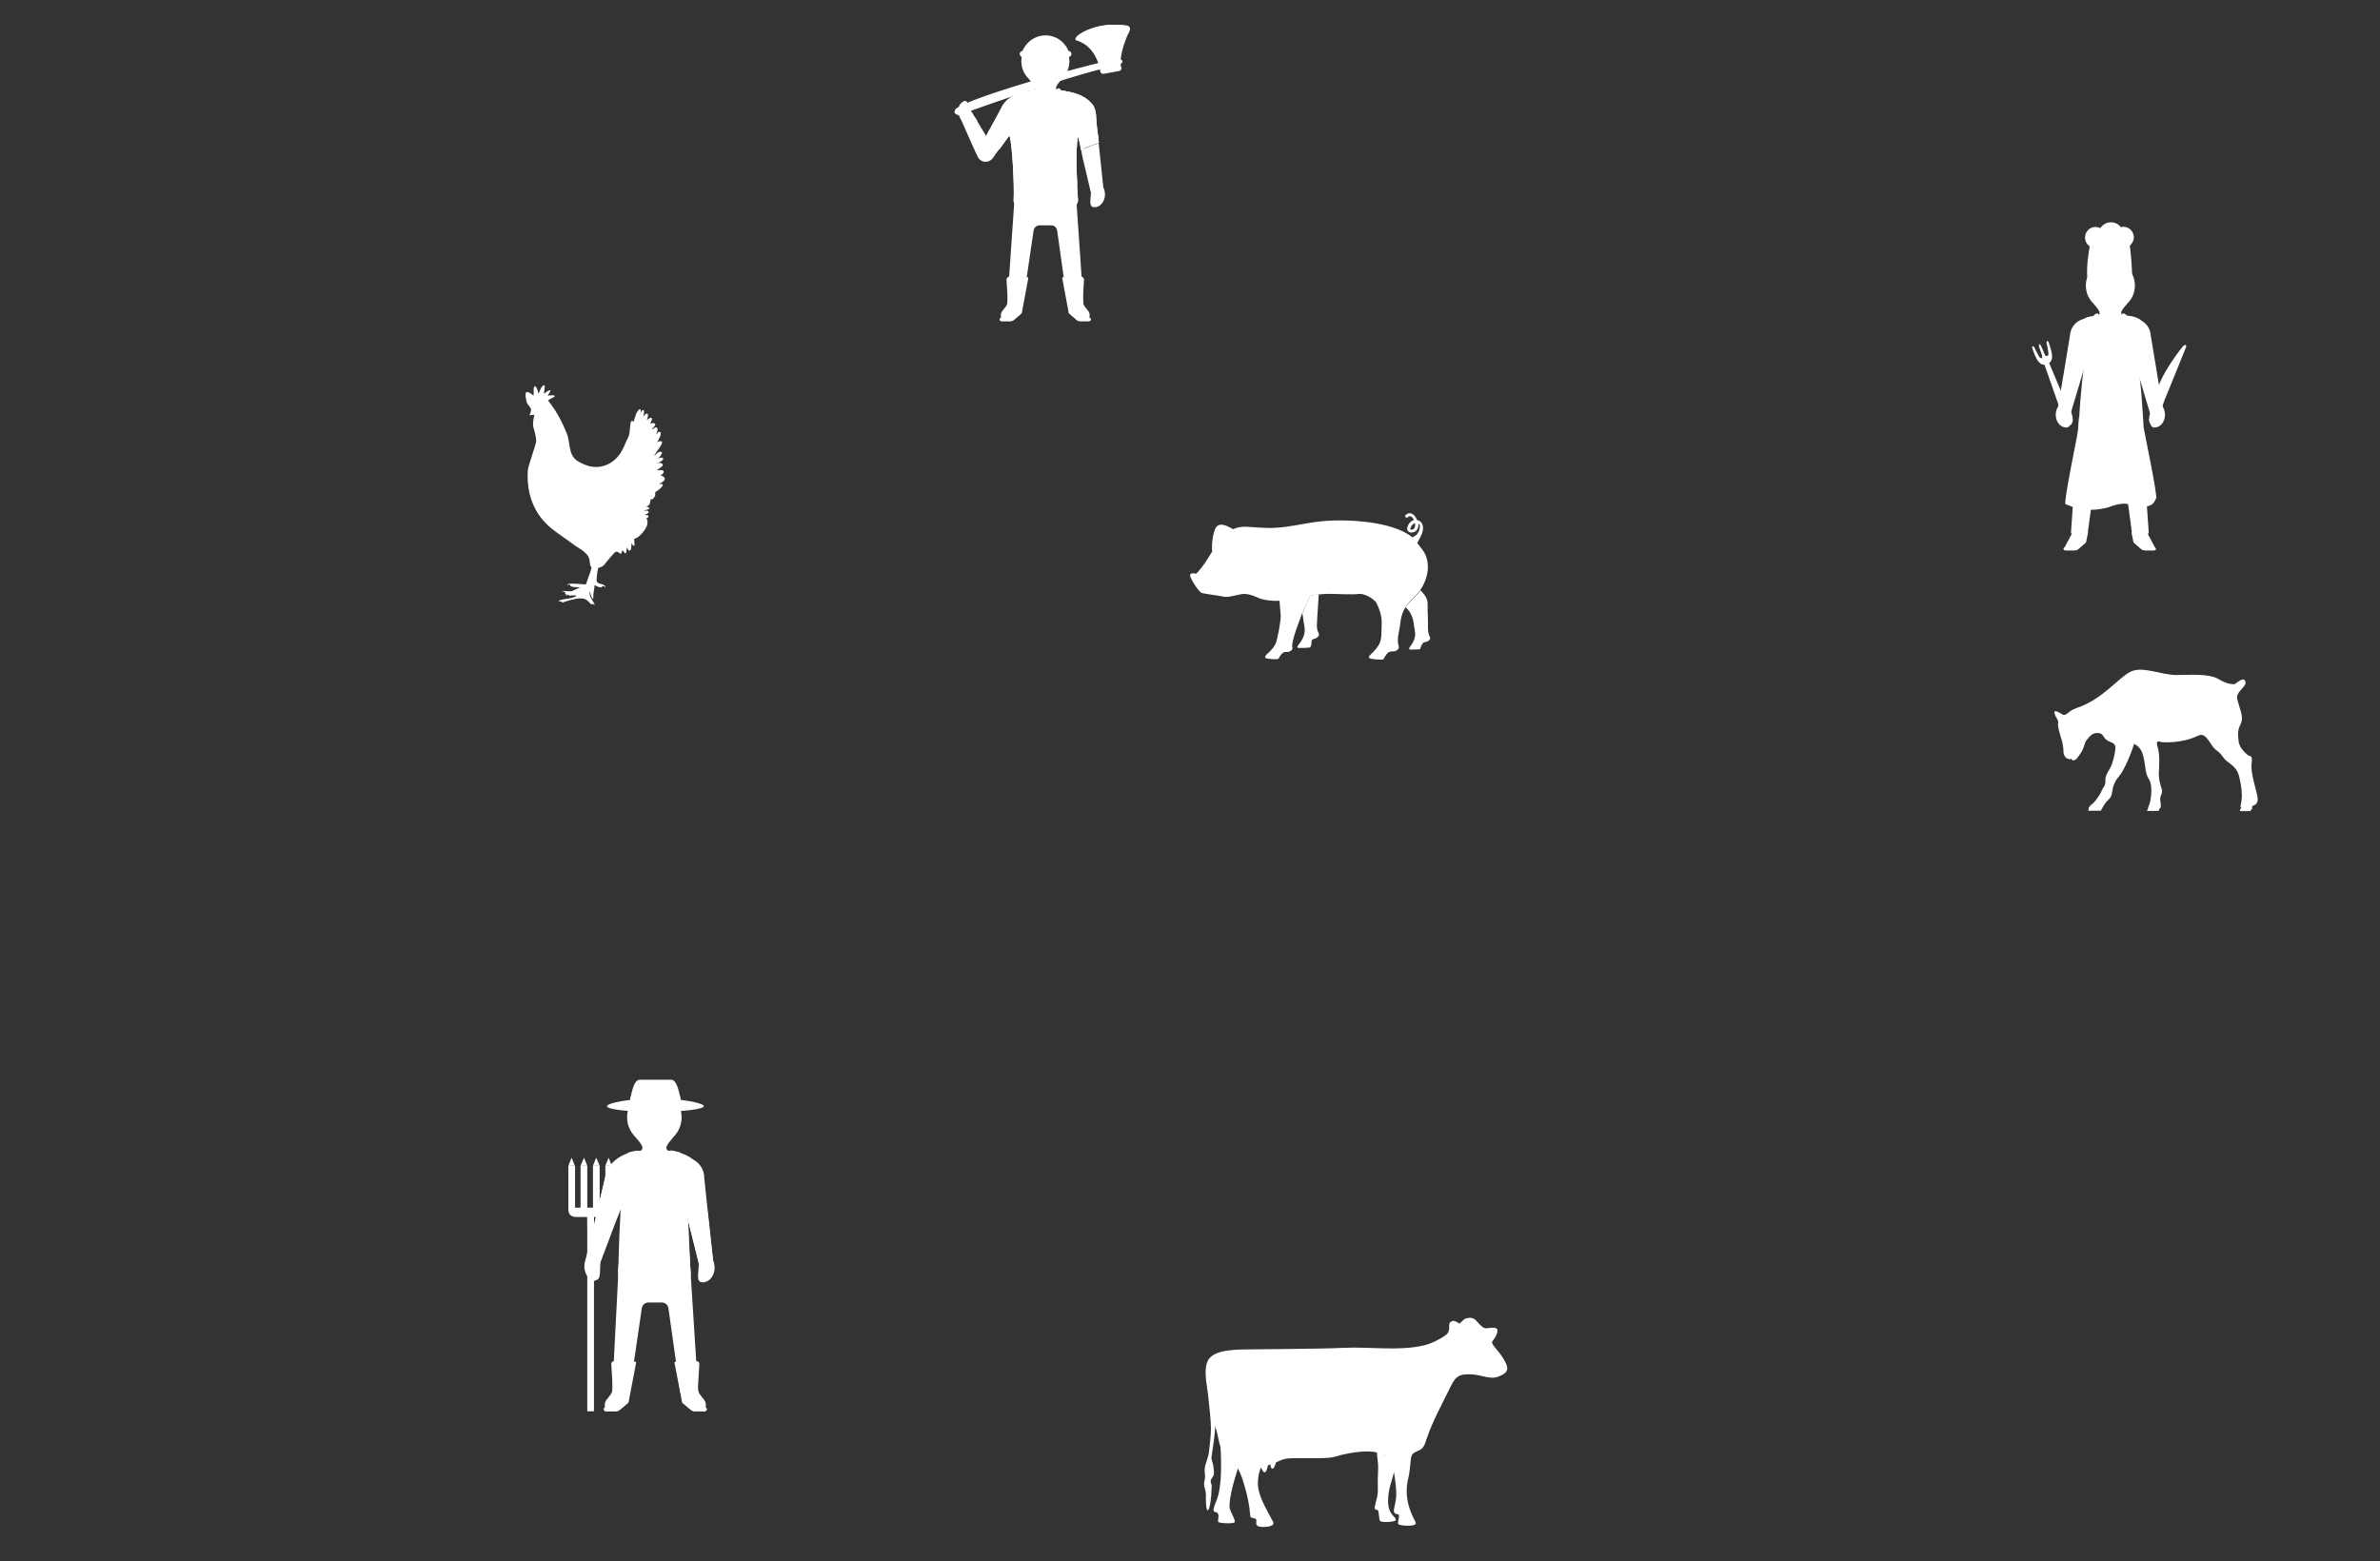 <?xml version="1.0" encoding="utf-8"?>
<!-- Generator: Adobe Illustrator 19.1.0, SVG Export Plug-In . SVG Version: 6.00 Build 0)  -->
<svg version="1.1" id="Layer_1" xmlns="http://www.w3.org/2000/svg" xmlns:xlink="http://www.w3.org/1999/xlink" x="0px" y="0px"
	 viewBox="279 13.4 1170 767.6" style="enable-background:new 279 13.4 1170 767.6;" xml:space="preserve">
<rect x="279" y="13.4" width="1170" height="767.6" fill="#333333" stroke="none"/>
<style type="text/css">
	.st0{fill:#FFFFFF;}
	.st1{clip-path:url(#SVGID_2_);}
</style>
<g id="Main-BG">
</g>
<g id="WIngs">
</g>
<g id="Background">
</g>
<g id="Buildings">
</g>
<g id="Base">
</g>
<g id="People">
	<g>
		<path class="st0" d="M557.2,306.3c-0.1-0.9,4.4-3,7-4.1c-0.3-0.1-5.6,0.1-4.8-1.2c-0.4-0.2-0.8-0.2-1.5,0
			c-0.1-0.8,2.9-0.6,3.7-0.6c1.5,0,2.9,0.2,4.4,0.3c0.6,0,1.6,0.2,2.1,0c0.6-0.3,0.9-1.5,1.1-2.1c0.3-1.2,0.7-2.3,1-3.5
			c0.1-0.4,0.2-1.8,0.5-2.5c0.5,0.1,1,0.2,1.8,0.2c0.2,0,0.4,0,0.5,0c-0.4,1.7-0.8,5.5-0.7,6.2c0.3,2,4.1,1.1,4.3,3.1
			c-0.8-0.3-0.9-0.6-1.5-0.6c-0.1,1.6-2.8,0.1-3.8-0.4c-0.1,2.1-0.8,4.3-0.6,6.5c-0.1,0-0.2,0.1-0.3,0.2c-0.8-0.8-1-2.3-1.4-3.3
			c-0.6-1.3-0.9-1-2.3-0.6c-1.5,0.5-2.9,0.8-4.4,1.3c-1,0.3-2.3,1-3.3,1.1c-0.6,0-0.1-0.4-0.3-0.7
			C557.8,305.6,557.6,306.3,557.2,306.3z"/>
		<path class="st0" d="M553.2,307c-0.4-0.2-0.9-0.2-1.3-0.3"/>
		<path class="st0" d="M542.6,230.4c0.1-1-0.7-4.8-1.1-5.9c-0.9-2.3-0.3-4.9,0.2-7.1c-0.9,0-1.2-0.1-2.4,0.3
			c0.9-3.1,1.5-2.6-0.9-5.6c-0.7-0.8-1.4-4.8-0.8-5.7c0.6-1,3.2,1.1,3.7,1.5c0.2-1.4-0.3-4.1,0.6-4.6c1,0,1.5,2.6,1.9,3.7
			c0.4-1.4,1.7-4.4,2.8-4.2c0.6,0.4-0.2,2.8-0.2,4.2c0.9-0.6,2.5-2.1,3.1-1.6c0.4,0.3-0.9,1.6-1.2,2.5c1.1,0,3.3-0.5,3.4,0.3
			c0.1,0.5-2.7,1.2-3.2,2.2c4.7,6,6.9,10.8,9,15.8c1.1,2.5,1.2,5.4,1.8,8.1c0.9,4.3,2.9,5.7,6.8,7.4c7.1,3.2,14.4,0.3,18.3-6.1
			c1.3-2.2,2.1-4.6,3.3-6.9c1.1-2.2,0.8-4.2,1.2-6.6c0.1-0.7,0.1-2,1.1-1.7c0.1,0,0.3,0.2,0.5,0.3c0.4-1.4,0.8-2.7,1.3-4
			c0.2-0.5,1.3-2.3,1.9-2.1c0.6,0.3,0.2,2,0,2.7c0.3-0.8,0.7-2.5,1.6-2.3c0.6,0.5,0.3,1.9-0.1,3.1c0,0,0,0,0.1,0
			c0.7-0.8,1.6-1.7,2-1.3c0.6,0.6,0,2.2-0.3,3.1c0.4-0.1,1.8-1.6,2.4-0.9c0.5,0.5-0.7,2.1-0.7,2.6c0.8,0,1.8-0.6,2.4,0.3
			c0.3,0.7-1.1,1.8-1.6,2.6c0.9,0.1,1.4-1.4,2.3-0.9c1.1,0.6-0.1,2.8-0.3,3.5c0.7-0.7,1.4-1.9,2.1-1.2c0.9,0.9-1,4-1.6,4.9
			c0.7-0.4,1.9-0.8,2.4-0.2c0.6,1-2.5,4.5-3.7,6.6c0,0.1,0,0.2,0,0.3c0.8-0.9,2.7-2.8,3.7-1.7c0.3,0.6-1.2,2.6-2.1,3.1
			c1.1-0.5,2.4-0.8,2.7-0.1s-1.2,1.8-3.1,2.3c1-0.3,2.8-0.1,2.9,0.8c0.2,0.8-1.8,1.8-3,2.7c0.7,0.1,3.4-0.5,3.5,0.7
			c0,1-1.2,1.6-1.8,1.8c0.8-0.1,2.3,1,2.3,1.6c0,1.4-1.7,1.9-2.9,2.8c0.4,0,2-0.6,1.9,0.4c0,0.8-1.8,2.3-3.6,3.4
			c-0.2,0.6,0,1.5-0.2,2c-0.3,0.6-0.7,1-1.1,1.5c-0.2,0.2-0.8-0.1-1,0.1c-0.3,0.3,0,0.6-0.2,1c-0.3,0.6,0,1-0.5,1.6s-1,0.9-1.7,0.9
			c0.8,0.2,1.8,0.5,1.7,1c-0.1,0.4-1.7,0.8-2.6,1v0.1c0.9-0.1,2.3-0.1,2.3,0.6c0.1,0.4-1.1,1.1-1.9,1.5c0,0,0,0.1,0.1,0.1
			c0.7,0,1.6-0.1,1.7,0.4c0.2,0.6-0.4,0.8-1,1.1c0.4,0.9,0.7,1.8,0.4,3.1c-0.5,2.2-4,6.7-6.3,6.9c-0.4,1.1,0.4,3.2-0.2,3.6
			c-0.4,0.2-0.8-0.8-1.3-1.4c0,1.5,0,3.5-0.8,3.7c-0.5,0.3-1.1-0.9-1.5-1.5c-0.1,1,0,2.4-0.5,2.8c-0.6,0.2-1.1-1.1-1.7-1.5
			c-0.2,0.6-0.2,1.6-0.8,1.7c-0.5,0.2-1.6-2-3.2-0.3c-0.9,1-1.9,2.1-2.8,3.2c-1.6,1.9-2.4,3.8-4.9,4c-0.5,1.1-0.9,2.3-1.3,3.3
			c-0.7,1.6-1.8,3.2-2.4,4.9c-0.5,1.6-0.8,3.3-0.6,4.9c0.2,1.4,1,2.4,1.7,3.6c0.4,0.6,0.6,1.2,0.8,1.9c-0.3-0.4-0.6-0.8-1.1-0.8
			c-0.1,1.2-2.1-1.3-2.5-1.6c-1-0.9-2.3-1.1-3.6-1.1c-2.9,0-8.6,2-8.6,2c-0.2,0-0.4,0-0.5-0.1c0-0.1-0.1-0.3-0.1-0.4
			c-0.6-0.1-1.4,0.1-1.4-0.1c0-0.5,2.5-1,3-1c1.1-0.1,2.2-0.4,3.3-0.6c0.6-0.2,2.2-0.5,2.5-1.2c-1.1,0-4.5-0.2-5.5-0.7
			c-0.5-0.3,0.5-0.6-0.1-0.9c-0.5-0.3-0.7-0.4-1.6-0.5c0.1-0.5,5.7,0.6,8.3-0.3c1.5-0.5,2.6-1.2,3.3-2.6c0.8-1.7,1.2-3.5,1.9-5.2
			c0.5-1.1,0.8-2.4,1.1-3.6c-0.3-0.3-0.6-0.7-0.7-1.3c-0.3-1.6-0.1-2.6-0.9-4.1c-1.7-2.9-5.5-4.4-8-6.4c-3.5-2.7-7.3-5-10.6-7.8
			c-3.1-2.6-12.4-11.2-11.1-28.4C538.9,241.8,542.2,232.8,542.6,230.4z"/>
	</g>
	<g>
		<path class="st0" d="M878.8,720.5c0.6,10,1.2,23.9-1.9,31c-0.7,1.7-2,4.8-0.9,5.2c1.2,0.5,1.4,0,1.9,1.4c0.4,1.2-0.4,3,0,3.6
			c0.5,0.7,7.3,1,8,0.2s-1.7-4.6-2.3-6.5c-0.7-2.4,0.6-10.6,5.3-23.9c0.7-1.9,5.3-14.1,1.5-13.7"/>
		<path class="st0" d="M955.2,726.2c0.9,0.5,0.8,3.6,1,4.7c0.2,1.4,0.3,2.7,0.3,4.1c0,2.2-0.2,4.3-0.2,6.5c0,2.4,0.2,5.1-0.2,7.4
			c-0.3,1.7-0.9,3.4-1.2,5.1c-0.2,1-0.3,1.4,0.7,1.7c0.9,0.3,0.9,0.2,1.1,1.3c0.1,0.8,0.1,1,0.2,1.8c0.2,1,0.2,1.6,0.4,2.2
			c0.3,1.1,5.7,0.8,7.4,0.2c1.5-0.5-0.7-2.3-1.5-3.3c-1.9-2.5-2-5.9-1.7-9c0.2-2,0.6-4.1,1.2-6c0.4-1.4,0.9-2.8,1.2-4.2
			c0.5-2.2,1.8-4,2.4-6.1"/>
		<path class="st0" d="M1018,681.3c-1.3-2.2-3-3.9-4.5-5.9c-1.9-2.5-0.7-2.3,0.6-4.6c1.6-3,1.7-4.8-1.8-4.6c-2.7,0.2-3.2,1-5.5-1.2
			c-2.1-2-2.7-4-6-3.6c-2.3,0.3-2.6,1.4-4.3,2.8c-2.1-1.3-3.1-1.9-4.5-0.7c-1.6,1.3,0.9,4.2-2.6,6.6c-3.1,2.1-6.7,3.9-10.4,4.8
			c-12.2,2.9-26.8,0.6-39.3,1.2c-12.3,0.6-46.9,0.7-49.7,0.8c-5.3,0.2-15.1,0.4-17.4,5.9c-2,4.8-0.2,11.7,0.3,16.5
			c0.6,5.5,1.4,12.5,1.4,16.5c0,3.9-0.6,7.7-1,11.6c-0.3,2.7-1.6,5-2,7.6c-0.2,1.5,0,2.9,0.1,4.2c0.1,1.6-0.8,3.3-0.4,4.9
			c0.3,1.5,0.9,2.7,0.8,4.3c0,2.5,0,7.6,0.9,7.6c1.1,0,1.9-7.4,1.9-10.4c0-1.9,0.3-1.4-0.3-3.1c-0.5-1.5,0.6-2.2,1.2-3.5
			c0.6-1.4,0.1-3,0-4.6c-0.1-1.5-1.2-3.4-0.9-4.8c0.4-2.7,0.8-5.7,1.2-8.3c0.3-2.1,0.5-4.4,0.6-6.7c0.2,0.8,0.4,1.7,0.7,2.5
			c1.3,4.7,1.3,8.9,4.7,12.6c1.4,1.5,4.1,2.8,5,4.3c1,1.6,2.8,5.7,3.3,7.6c1.2,3.9,1.8,6,2.6,10.1c1,5.1,0.6,6.5,1.2,7.7
			c0.3,0.5,0.7,0,1,0.4c0.2,0.3,1.1,0,1.5,0.5c0.6,0.8-0.2,2.1,0.4,3c0.9,1.2,5,1,6.5,0.5c2.5-0.8,1.9-1.6,0.6-3.9
			c-2.4-4.6-5-8.8-6.2-14c-0.6-2.7-0.4-7.3,1.2-11c0.1,0,0.9,2.6,1.9,2.4c0.8-0.1,1.3-2.4,1.5-3.4c0.4-0.2,0.8-0.3,1.2-0.5
			c0,1,0.4,2.2,1.1,2.1c0.8-0.1,1.3-1.9,1.7-3.1c1.7-0.6,2.1-1.2,5-1.8s19.5,0.3,23.3-0.8c9.3-2.7,27.1-6.2,29.2,4.9
			c0.8,4.4,2.1,11.8,1.4,16.2c-0.8,5-2.3,6.7,1.5,7.2c0.2,2.8-1.1,4.4,0,4.9c1.6,0.7,8.7,1.1,8.3-0.8c-0.2-1.3-6.8-10.3-3.6-22.4
			c0.5-1.9,0.6-4.1,0.9-6.2c0.3-1.8,0-3.8,1.2-5.3c1-1.2,3.2-1.5,4.4-2.6c1.5-1.4,1.7-2.8,2.3-4.5c3.1-9.3,7.9-17.7,12.1-26.4
			c2.6-5.4,4.9-5.9,10.6-5.6c4.5,0.2,8.8,2.7,12.8,1C1021.2,688.1,1020.7,685.8,1018,681.3z"/>
	</g>
	<g>
		<path class="st0" d="M977.2,303.8c0-0.1,0.1-0.1,0.1-0.2c1.1,1.2,2.2,2.4,2.9,3.8c0.6,1.4,0.7,2.9,0.6,4.4l0,0
			c0.1,0.5,0,1.1,0,1.6c0,0.7,0.1,1.3,0.1,2c0,1.4,0.1,2.8,0.1,4.2c0,2.3-0.2,4.9,0.9,6.9c0.4,0.8,0.1,1.4-0.7,2
			c-0.7,0.6-1.6,0.4-2.3,0.8c-0.8,0.5-1,1.3-1.4,2.1c-0.1,0.2-0.2,0.9-0.4,1.1c-0.3,0.3-1.1,0.2-1.4,0.2c-1.1,0-2.1,0.1-3.2,0.1
			c-1.3,0-0.7-0.9-0.2-1.6c1.1-1.4,2-3.1,2.3-4.8c0.4-2-0.4-4.2-0.6-6.2c-0.2-2.2-0.9-4.2-2.1-6.1c-0.2-0.3-0.8-1-1.4-1.6l0,0
			c-0.2-0.2-0.3-0.4-0.5-0.5C972.4,308.5,975.6,306.2,977.2,303.8z"/>
		<path class="st0" d="M920.3,324.5c0.4-2.4-0.5-4.9-0.7-7.3c-0.1-0.8-0.2-1.6-0.4-2.4c1.4-2.8,2.7-5.8,3.6-8.5
			c1.5-0.3,3-0.5,4.5-0.7c-0.2,4-0.7,9.8-0.7,10.9c0,2.7-0.8,5.7,0.6,8.1c0.5,0.9,0.1,1.7-0.8,2.3c-0.9,0.7-1.4,0.4-2.2,1
			c-0.9,0.6-0.2,1.6-0.6,2.5c-0.1,0.3-0.3,1.1-0.5,1.2c-0.3,0.3-1.3,0.3-1.7,0.3c-1.2,0.1-2.5,0.1-3.7,0.1c-1.6,0-0.8-1-0.2-1.8
			C918.9,328.5,920,326.6,920.3,324.5z"/>
		<path class="st0" d="M869.7,304.9c1.7,0.6,9.2,1.4,11,1.9c2,0.6,8.1-1.5,10.1-1.4c4.5,0.3,6.4,2.3,9.9,2.9c2.6,0.5,5,0.6,7.3,0.5
			c0.2,2.4,0.4,4.8,0.6,7.2c0,3.5-1.6,11.6-2.4,13.6c-0.8,1.9-2.3,3.6-3.9,5c-0.8,0.6-2.2,2.2-0.7,2.5c1.2,0.3,5.2,0.7,5.8,0.2
			s0.5-0.9,0.7-1.1c0.6-0.8,1.1-1.7,2.1-2.1c0.9-0.3,1.9,0.1,2.8-0.4c1-0.5,1.6-1.1,1.3-2.1c-0.8-2.6,4.5-15.5,4.8-16.6l0,0
			c1.4-2.8,2.8-5.8,3.7-8.6c3-0.6,6.2-1,9.7-1c4.8,0,10.2,0.5,15,0c1.4-0.1,5,1.2,7.3,3.4c1.1,1,1.5,2.6,2.1,3.9
			c1.1,2.7,1.5,5.5,1.3,8.4c-0.2,2.6,0.2,5.5-0.8,8.1c-0.8,2.2-2.9,4.5-4.7,6.1c-0.8,0.7-1.4,1.7,0.3,2c1.4,0.3,5.6,0.6,6,0.3
			c0.3-0.2,0.6-1,0.8-1.3c0.7-1,1.1-1.9,2.3-2.4c1-0.4,2.1,0,3.1-0.5c1.1-0.5,1.7-1.3,1.4-2.4c-1-2.9,0-6.1,0.5-9.1
			c0.3-1.8,0.4-3.7,0.9-5.5c1.7-6.4,6.8-9.4,9.1-12.7c2.3-3.3,5-9.3,3.3-15.6c-0.8-3.2-2.8-5.2-4.7-7.7c0.8-1.5,2.3-4.1,2.7-5.8l0,0
			c0-0.1,0-0.1,0-0.2l0,0c0.4-1.6,0.1-3.3-0.9-4.3c-0.5-0.5-1.2-0.9-1.9-1c-0.5-1.3-1.3-2.5-2.3-3c-1.1-0.6-2.3-0.4-3.3,0.5
			c-0.3,0.3-0.3,0.8,0,1.1c0.3,0.3,0.8,0.3,1.1,0c0.7-0.7,1.2-0.5,1.6-0.3c0.6,0.3,1.1,1,1.4,1.7c-1.8,0.4-3.6,2.9-3.3,4.6
			c0.1,0.4,0.4,1.7,2.5,1.5c1.5-0.2,2.5-1.1,2.9-2.7c0.1-0.5,0.1-1,0.1-1.6c0.1,0,0.1,0.1,0.2,0.1c0.5,0.4,0.5,0.8,0.5,1.4
			c-0.1,1-0.3,2.1-1.2,3.4c-0.6,0.8-1.4,1.3-2.5,1.8c-9.7-8.1-33.3-9.2-45.5-7.8c-7.3,0.8-14.3,2.7-21.7,3.1
			c-4.9,0.3-9.7-0.3-14.5-0.5c-2.4-0.1-4.5,0.3-6.4,1.2c-3.5-2-7.2-3.7-8.8-0.2c-1.1,2.5-1.9,7.2-1.5,11.2c-1.9,3.1-3.8,6.2-5.9,8.7
			c-0.7,0.8-1.2,1.6-2.1,2.2c0,0-1.7-0.6-2.7,0.2C863.1,296.6,868.2,304.3,869.7,304.9z M974.6,272.3c-0.2,0.9-0.7,1.4-1.5,1.5
			c-0.7,0.1-0.8-0.1-0.8-0.2c-0.1-0.8,1.1-2.7,2.2-2.9h0.1C974.7,271.3,974.7,271.8,974.6,272.3z"/>
	</g>
	<g>
		<g>
			<g>
				<path class="st0" d="M622.5,635.8c-0.1,3.9-1.4,8,1.8,8.1c3.2,0.1,5.9-3,6-6.9c0.1-3.9-2.3-7.2-5.5-7.3
					C621.6,629.6,622.6,631.9,622.5,635.8z"/>
			</g>
		</g>
		<path class="st0" d="M628.2,635.4l-4.2,0.7c-0.5,0.1-1.1-0.1-1.4-0.6c0-0.2,0.1-0.4,0.1-0.6l-6.1-24.4v-0.1l-1.9-8
			c-5-0.4-8.9-4.7-8.9-9.9c0-5.5,4.3-9.9,9.7-9.9c5.4,0,9.7,4.4,9.7,9.9c0,0.2,0.8,7.7,1.7,16.2c0,0.2,0,0.4,0.1,0.7
			c0,0.3,0.1,0.6,0.1,0.9c0.1,0.6,0.1,1.3,0.2,1.9c1.1,10.5,2.2,21.3,2.2,21.3C629.5,634.6,629,635.3,628.2,635.4z"/>
		<path class="st0" d="M629.7,634.1c0.1,0.8-0.8,1.2-1.6,1.4l-4.2,0.7c-0.7,0.1-1.6,1.3-1.4-0.6c0-0.2,0.1-0.4,0.1-0.6l-6.1-24.4
			v-0.1c3.5-0.2,6.9-0.9,10.3-1.6c0,0.2,0,0.4,0.1,0.7c0,0.3,0.1,0.6,0.1,0.9c0.1,0.6,0.1,1.3,0.2,1.9
			C628.4,623,629.7,634.1,629.7,634.1z"/>
		<path class="st0" d="M566.9,632.6c0,0,9.6-40.2,9.7-40.7c0.7-5.4,5.5-9.3,10.8-8.6s9.1,5.6,8.5,11c-0.6,5.1-5,8.9-10,8.7
			l-11.4,30.2c-0.3,0.8-1.1,2.2-1.8,2l-4.1-1.2C567.7,633.7,566.7,633.4,566.9,632.6z"/>
		<path class="st0" d="M587.4,583.3c-5.3-0.7-10.2,3.2-10.8,8.6c0,0.2-1.9,7.9-3.9,16.6c3.1,1.4,6.4,2.4,9.6,3.7c0,0,0.1,0,0.1,0.1
			l3.5-9.2c5,0.2,9.4-3.5,10-8.7C596.5,588.9,592.8,583.9,587.4,583.3z"/>
		<path class="st0" d="M601,549.1c-0.1,0-0.2,0-0.3,0l0,0h-0.1h-0.1l0,0c-0.1,0-0.2,0-0.3,0c-7.4,0.3-13.2,6.6-12.9,14.1
			c0.1,3.6,1.6,6.7,3.9,9.1c0,0,0,0,0.1,0.1c2.8,3.4,4.9,5.3,2.3,7.3c-1.6,1.3,3.9,5,7.1,4.8c3.2,0.2,8.7-3.5,7.1-4.8
			c-2.6-2-0.5-3.8,2.3-7.3c0,0,0,0,0.1-0.1c2.3-2.4,3.7-5.5,3.9-9.1C614.2,555.7,608.4,549.4,601,549.1z"/>
		<path class="st0" d="M612.8,596.6c0,0.1,0.1,0.2,0.1,0.3c2.7,3.9,4.4,23.7,5.2,35.9c0.2,3.1,0.3,5.7,0.4,7.4c0,0.2,0,0.4,0,0.6
			c-0.2,1.2-1,2.2-2.1,2.6c-3.7,1.3-8.1,1.9-11.8,2.4c-1.3,0.1-2.5,0.2-3.8,0.3l0,0h-0.1h-0.1l0,0c-1.3-0.1-2.5-0.2-3.8-0.3
			c-3.7-0.4-8.1-1-11.8-2.4c-1.2-0.4-2-1.5-2.1-2.8c0-0.1,0-0.3,0-0.4c0.1-2.5,0.4-6.9,0.8-12V628c0.2-2.7,0.4-5.5,0.7-8.3l0,0
			c0.3-3.1,0.6-6.2,1-9l0,0c0.6-4.4,1.2-8.3,2-10.9c0.4-1.2,0.7-2.2,1.1-2.8c1.3-3.7,0.1-4.3-1.9-3.7c-4,1-11.5,6-9.7-1.9
			c1.4-6.5,6.5-9.5,10.8-11c1.8-0.6,3.5-0.9,4.7-1.1c1.4-0.2,2.3-0.2,2.3-0.2s2.6,2.7,6.1,3c3.4-0.3,6.1-3,6.1-3s15.1,0.3,17.8,12.3
			C627.2,603.1,609.4,586.1,612.8,596.6z"/>
		<g>
			<g>
				<path class="st0" d="M574.1,635c-0.3,3.9,0.4,8.1-2.7,7.8c-3.2-0.3-5.5-3.7-5.1-7.6c0.3-3.9,3.2-6.8,6.3-6.6
					C575.7,629,574.4,631.1,574.1,635z"/>
			</g>
		</g>
		<path class="st0" d="M618.5,639.5c-11.9-0.1-23.7-0.3-35.6-0.4c0,0,0.4-16.9,1.1-28.7c0.1-2.6,0.3-4.9,0.5-6.7h4.4v0.1h21.6v-0.1
			h6c1,7.9,1.2,20.4,1.7,29.1l0,0L618.5,639.5z"/>
		<path class="st0" d="M603.2,636.5c-5.2-0.2-10.3-0.9-15.4-1.6c-1.1-0.1-3.4-0.2-4.6-0.3l-3.2,62.7c0,0.3,0.1,0.7,0.3,0.9
			c0.2,0.3,0.5,0.4,0.9,0.4l6.3,0.4c0.8,0.1,0.9-0.5,1-1.3l6-41c0.2-1.7,1.7-2.9,3.3-2.9h6.5c1.7,0,3.1,1.2,3.3,2.9l5.8,41
			c0.1,0.8,0.5,1.3,1.3,1.3l6.3-0.4c0.3,0,0.6-0.2,0.9-0.4c0.2-0.3,0.3-0.6,0.3-0.9l-3.9-61C613.4,636.5,608.1,636.7,603.2,636.5z"
			/>
		<path class="st0" d="M576,705.8c-0.2,0.3-0.2,0.7,0,1s0.5,0.5,0.9,0.5h4.8c0.8,0,1.5-0.3,2.1-0.8l3.8-3.2c0.2-0.2,0.4-0.4,0.4-0.7
			l0.1-0.3l3.6-18.8c0-0.2,0-0.4-0.2-0.5c-0.1-0.1-0.3-0.2-0.5-0.1c-3,0.7-6.2,0.7-9.2-0.1l-0.5-0.1c-0.4-0.1-0.9,0-1.3,0.3
			c-0.4,0.3-0.5,0.7-0.5,1.2l0.7,11.3c0.1,1.4-0.3,2.7-1.2,3.8l-1.7,2.2c-0.5,0.7-1.3,1.5-0.9,4.3h-0.2L576,705.8z"/>
		<path class="st0" d="M576,705.8c-0.2,0.3-0.2,0.7,0,1s0.5,0.5,0.9,0.5h4.8c0.8,0,1.5-0.3,2.1-0.8l3.8-3.2c0.2-0.2,0.4-0.4,0.4-0.7
			l0.1-0.3l-4.8,2.8c-0.6,0.3-1.2,0.5-1.9,0.5h-5.3L576,705.8z"/>
		<path class="st0" d="M582.9,699.1c-0.5,0-1-0.2-1.3-0.5c-0.4-0.3-0.6-0.8-0.6-1.3l-0.1-13.9c0-0.4,0.2-0.8,0.5-1
			c0.3-0.3,0.7-0.4,1.1-0.3l2.4,0.5c0.8,0.2,1.4,0.9,1.3,1.8l-1.8,13.4C584.2,698.5,583.6,699.1,582.9,699.1z"/>
		<path class="st0" d="M626.3,705.8c0.2,0.3,0.2,0.7,0,1s-0.5,0.5-0.9,0.5h-4.8c-0.8,0-1.5-0.3-2.1-0.8l-3.8-3.2
			c-0.2-0.2-0.4-0.4-0.4-0.7l-0.1-0.3l-3.6-18.8c0-0.2,0-0.4,0.2-0.5c0.1-0.1,0.3-0.2,0.5-0.1c3,0.7,6.2,0.7,9.2-0.1l0.5-0.1
			c0.4-0.1,0.9,0,1.3,0.3c0.4,0.3,0.5,0.7,0.5,1.2l-0.7,11.3c-0.1,1.4,0.3,2.7,1.2,3.8l1.7,2.2c0.5,0.7,1.3,1.5,0.9,4.3h0.2
			L626.3,705.8z"/>
		<path class="st0" d="M626.3,705.8c0.2,0.3,0.2,0.7,0,1s-0.5,0.5-0.9,0.5h-4.8c-0.8,0-1.5-0.3-2.1-0.8l-3.8-3.2
			c-0.2-0.2-0.4-0.4-0.4-0.7l-0.1-0.3l4.8,2.8c0.6,0.3,1.2,0.5,1.9,0.5h5.3L626.3,705.8z"/>
		<path class="st0" d="M619.5,699.1c0.5,0,1-0.2,1.3-0.5c0.4-0.3,0.6-0.8,0.6-1.3l0.1-13.9c0-0.4-0.2-0.8-0.5-1
			c-0.3-0.3-0.7-0.4-1.1-0.3l-2.4,0.5c-0.8,0.2-1.4,0.9-1.3,1.8l1.8,13.4C618.2,698.5,618.8,699.1,619.5,699.1z"/>
		<path class="st0" d="M625,557.3c0,1.5-10.7,2.8-23.8,2.8s-23.8-1.2-23.8-2.8c0-1.5,10.7-3.8,23.8-3.8S625,555.8,625,557.3z"/>
		<path class="st0" d="M608.9,544.3c-2.1,0-4.8,0-7.6,0l0,0h-0.1h-0.1l0,0c-2.8,0-5.5,0-7.6,0c-4.1-0.2-5.1,13.6-5.1,13.6h12.7h0.2
			H614C614,557.9,613,544.1,608.9,544.3z"/>
		<path class="st0" d="M592.8,603.7v6.7H584c0.1-2.6,0.3-4.9,0.5-6.7h4.4v0.1L592.8,603.7L592.8,603.7z"/>
		<path class="st0" d="M613.6,554.1c-3.6-0.4-7.8-0.7-12.4-0.7c-4.5,0-8.8,0.3-12.4,0.7c0.1-0.6,0.2-1.3,0.4-2
			c3.5-0.4,7.6-0.6,12-0.6c4.4,0,8.5,0.2,12,0.6C613.4,552.8,613.5,553.5,613.6,554.1z"/>
		<rect x="567.7" y="609.3" class="st0" width="3.3" height="98"/>
		<g>
			<rect x="558.4" y="586.6" class="st0" width="3.3" height="21.7"/>
			<rect x="576.6" y="586.6" class="st0" width="3.3" height="21.7"/>
			<rect x="564.4" y="586.6" class="st0" width="3.3" height="21.7"/>
			<rect x="570.5" y="586.6" class="st0" width="3.3" height="21.7"/>
		</g>
		<g>
			<polygon class="st0" points="558.4,586.6 560,582.6 561.6,586.6 			"/>
			<polygon class="st0" points="576.6,586.6 578.2,582.6 579.8,586.6 			"/>
			<polygon class="st0" points="564.4,586.6 566.1,582.6 567.7,586.6 			"/>
			<polygon class="st0" points="570.5,586.6 572.1,582.6 573.8,586.6 			"/>
		</g>
		<g>
			<path class="st0" d="M569.3,607.2v4.6c-2.7,0-5.2,0-6.9,0c-5-0.1-3.9-4.6-3.9-4.6H569.3z"/>
			<path class="st0" d="M569,607.2v4.6c2.7,0,5.2,0,6.9,0c5-0.1,3.9-4.6,3.9-4.6H569z"/>
			<rect x="567.7" y="609.3" class="st0" width="3.3" height="7.4"/>
		</g>
		<path class="st0" d="M567.3,634.3c0,0,2.5,0.6,3.5,2.4c1.8,1.3,1.9,3.9,1,6c-0.9,2.1-4.6-2.5-4.6-2.5L567.3,634.3z"/>
		<path class="st0" d="M592.4,579.1l-1,31.4c0,0-6.7,11.1-6.1,0l0,0c0.3-5,0.8-11.6,1.2-17.4c0.5-6.5,1-12,1.1-12.9
			C589.4,579.6,591.1,579.3,592.4,579.1z"/>
		<rect x="584.9" y="603.7" class="st0" width="7.9" height="1.1"/>
		<rect x="584.5" y="609.2" class="st0" width="7.8" height="1.2"/>
		<path class="st0" d="M608.2,603.8v6.7h8.8c-0.1-2.6-0.3-4.9-0.5-6.7h-4.4v0.1L608.2,603.8L608.2,603.8z"/>
		<path class="st0" d="M608.6,579l1,31.4c0,0,6.7,11.1,6.1,0l0,0c-0.3-5-0.8-11.6-1.2-17.4c-0.5-6.5-1-12-1.1-12.9
			C611.6,579.5,609.9,579.2,608.6,579z"/>
		<rect x="608.2" y="603.7" class="st0" width="7.9" height="1.1"/>
		<rect x="608.7" y="609.3" class="st0" width="7.8" height="1.2"/>
		<polygon class="st0" points="607.4,613 594,613 592.1,613 592.1,624.5 593.3,625.8 594,625.8 607.4,625.8 608.2,625.8 
			609.4,624.5 609.4,613 		"/>
	</g>
	<g>
		<g>
			<g>
				<path class="st0" d="M1336.2,216.4c0.1,3.5-0.8,7.3,2.1,7.2s5.1-3,5-6.5s-2.5-6.3-5.3-6.2C1335,210.9,1336.1,212.9,1336.2,216.4
					z"/>
			</g>
		</g>
		<path class="st0" d="M1342.4,214.9c0,0-6.1-36.2-6.1-36.6c-0.3-4.9-4.5-8.6-9.3-8.3s-8.5,4.5-8.2,9.4c0.3,4.7,4,8.2,8.5,8.3
			l8.6,28.7c0.2,0.7,0.9,1.1,1.6,0.9l3.8-0.9C1342,216.4,1342.5,215.7,1342.4,214.9z"/>
		<g>
			<g>
				<path class="st0" d="M1296.7,216.4c-0.1,3.5,0.8,7.3-2.1,7.2s-5.1-3-5-6.5s2.5-6.3,5.3-6.2
					C1297.8,210.9,1296.8,212.9,1296.7,216.4z"/>
			</g>
		</g>
		<path class="st0" d="M1290.5,214.9c0,0,6.1-36.2,6.1-36.6c0.3-4.9,4.5-8.6,9.3-8.3c4.8,0.3,8.5,4.5,8.2,9.4
			c-0.3,4.7-4,8.2-8.5,8.3l-8.6,28.7c-0.2,0.7-0.9,1.1-1.6,0.9l-3.8-0.9C1290.9,216.4,1290.4,215.7,1290.5,214.9z"/>
		<path class="st0" d="M1293.6,283.6c0.2,0.3,0.5,0.4,0.8,0.4h4.4c0.7,0,1.4-0.2,1.9-0.7l3.4-2.9c0.2-0.2,0.3-0.4,0.4-0.6l0.1-0.3
			l0.9-4.4h-7.6l-4,7.5l-0.1,0.2C1293.4,283,1293.4,283.4,1293.6,283.6z"/>
		<path class="st0" d="M1293.6,283.6c0.2,0.3,0.5,0.4,0.8,0.4h4.4c0.7,0,1.4-0.2,1.9-0.7l3.4-2.9c0.2-0.2,0.3-0.4,0.4-0.6l0.1-0.3
			l-4.3,2.6c-0.5,0.3-1.1,0.5-1.7,0.5h-4.8l-0.1,0.2C1293.4,283,1293.4,283.4,1293.6,283.6z"/>
		<path class="st0" d="M1338.7,283.6c-0.2,0.3-0.5,0.4-0.8,0.4h-4.4c-0.7,0-1.4-0.2-1.9-0.7l-3.4-2.9c-0.2-0.2-0.3-0.4-0.4-0.6
			l-0.1-0.3l-0.9-4.4h7.6l4,7.5l0.1,0.2C1338.8,283,1338.8,283.4,1338.7,283.6z"/>
		<path class="st0" d="M1318,220.3c-4.7-0.2-9.2-0.8-13.9-1.4c-1-0.1-2-0.2-3.1-0.3l-3.9,56.5c0,0.3,0.1,0.6,0.3,0.8
			c0.2,0.2,0.5,0.4,0.8,0.4l5.7,0.4c0.7,0,1.3-0.5,1.4-1.1l5-36.8c0.2-1.5,1.5-2.7,3-2.7h5.8c1.5,0,2.8,1.1,3,2.7l5,36.8
			c0.1,0.7,0.7,1.2,1.4,1.1l5.7-0.4c0.3,0,0.6-0.2,0.8-0.4c0.2-0.2,0.3-0.5,0.3-0.8l-3.8-55C1326.9,220.3,1322.4,220.5,1318,220.3z"
			/>
		<path class="st0" d="M1327.1,185.2l-1.1-0.7c-3.1,4.8-8.2,8.6-9.6,8.5c-1.4,0.1-6.7-3.2-9.8-7.9l0,0c0,0-0.1-0.1-0.2-0.4
			c-0.6-0.9-1.1-1.8-1.4-2.8c-1.9-3.9-4.3-10.1-2-11.5c2.6-1.6,6-1.8,7.6-1.8c1.5-1.6-0.3-3.3-2.6-6.1c0,0,0,0-0.1-0.1
			c-2.1-2.1-3.4-5-3.5-8.2c-0.2-6.8,5-12.4,11.7-12.7c0.1,0,0.2,0,0.3,0h0.1c0.1,0,0.2,0,0.3,0c6.7,0.2,11.9,5.9,11.7,12.7
			c-0.1,3.2-1.4,6.1-3.5,8.2c0,0,0,0-0.1,0.1c-1.5,1.8-2.8,3.2-3.1,4.3c0,0.1,0,0.2,0,0.3c0,0.3,0,0.6,0.2,1
			c0.1,0.2,0.2,0.3,0.4,0.5c0.1,0,0.9-0.1,2,0c1.8,0.1,4.4,0.5,6.5,1.8C1334.2,172.7,1327.1,185.2,1327.1,185.2z"/>
		<path class="st0" d="M1332.8,223.5c-0.2-3.4-0.6-10.4-1.2-17.6c-0.7-7.2-1.5-14.6-2.7-18.7c0.1,0,0.5-17.4,0.5-17.4
			c-0.9-0.3-1.7-0.6-2.5-0.8l-1,12.8c-0.1,1-0.9,1.7-1.8,1.7h-7.1h-0.3h-7.1c-0.9,0-1.7-0.7-1.8-1.7l-1-12.8
			c-0.8,0.2-1.7,0.5-2.5,0.8c0,0,0.4,17.4,0.5,17.4c-1.2,4.1-2.1,11.5-2.7,18.7c-0.7,7.2-1.1,14.2-1.2,17.6
			c-0.1,1.3-7.7,37.4-6.5,37.8c2.2,0.8,9.9,4.7,21.2,1.5c0.5-0.2,7.2-2.9,10.4-1.2c11.8,2.5,11.7-1.2,12.9-3.1
			C1340,258.1,1332.9,224.8,1332.8,223.5z"/>
		<path class="st0" d="M1338.7,283.6c-0.2,0.3-0.5,0.4-0.8,0.4h-4.4c-0.7,0-1.4-0.2-1.9-0.7l-3.4-2.9c-0.2-0.2-0.3-0.4-0.4-0.6
			l-0.1-0.3l4.3,2.6c0.5,0.3,1.1,0.5,1.7,0.5h4.8l0.1,0.2C1338.8,283,1338.8,283.4,1338.7,283.6z"/>
		<path class="st0" d="M1328,130.1c0-2.8-2.3-5.2-5.1-5.2c-0.5,0-0.9,0.1-1.3,0.2c-1.1-1.5-2.9-2.4-4.9-2.4c-2.2,0-4.1,1.2-5.2,2.9
			c-0.7-0.4-1.5-0.6-2.4-0.6c-2.8,0-5.1,2.3-5.1,5.2c0,1.8,0.9,3.4,2.3,4.3c-0.8,4.5-1.6,10.4-1.2,15.1c0,0,11.2,3.9,22.1,0.1
			c-0.3-7.5-0.7-12-1.2-15.5C1327.2,133.1,1328,131.7,1328,130.1z"/>
		<path class="st0" d="M1308.8,176.6c3.8-0.5,6.7-2.2,10-4.3c2.7-1.5,3.4-2.6,3.2-4.2c0.1-0.7,1.4-1,2.7,0.6
			C1326,174.6,1317.4,180.1,1308.8,176.6z"/>
		<path class="st0" d="M1324,176.6c-3.8-0.5-6.7-2.2-10-4.3c-2.7-1.5-3.4-2.6-3.2-4.2c-0.1-0.7-1.4-1-2.7,0.6
			C1306.8,174.6,1315.4,180.1,1324,176.6z"/>
		<path class="st0" d="M1342.6,211.3c0,0,10.4-25.4,11-27.1c0.6-1.8-0.9-1.4-1.9,0c-1.6,1.9-15.3,19.7-12.2,26.5
			c0.9,4.1,2.8,1.6,3.1,0.4V211.3z"/>
		<path class="st0" d="M1338.7,221.2c0,0-2.4,3.4-3.3-1.3c0.2-3.9,2.3-7.2,3.3-8.4s4.9-3.8,3.9-0.2
			C1341.6,214.9,1339.2,220.9,1338.7,221.2z"/>
		<path class="st0" d="M1296.4,215.8c0.2,0.5,0.3,1.1,0.3,1.6s-0.2,0.8-0.5,0.9l-1.7,0.7c-0.3,0.1-0.6,0-1-0.4
			c-0.4-0.3-0.7-0.9-0.9-1.5l-8.9-25.4l2.2-0.9L1296.4,215.8z"/>
		<g>
			<path class="st0" d="M1279.1,184.3c-0.4-0.9-1.6-1.1-0.8,1c0.8,2,2.7,8.8,6.7,7.2s-1.6-4.4-1.4-3.9c0.2,0.5-1.1,1.8-2.2,0.1
				C1280,186.3,1279.5,185.1,1279.1,184.3z"/>
			<path class="st0" d="M1285.1,182.1c-0.2-0.9,0.6-1.9,1.2,0.2c0.6,2.1,3.4,8.6-0.7,9.9c-4.1,1.3-1.5-4.5-1.3-4
				c0.2,0.5,2,0.7,1.7-1.4C1285.6,184.3,1285.3,183,1285.1,182.1z"/>
			<path class="st0" d="M1282.6,189.4c0,0,0.8,0.2,0-2c-0.7-2.2-1-2.9-1.2-3.5c-0.2-0.6,0-2.4,1-0.3c1,1.7,1.7,5,2.7,5
				c1-0.1,0.2,1.5,0.2,1.5L1282.6,189.4z"/>
		</g>
		<path class="st0" d="M1294.7,221.3c0,0,2.4,3.5,3.3-1.3c-0.2-3.9-2.2-7.3-3.2-8.5s-4.8-3.9-3.9-0.2
			C1291.9,214.9,1294.2,220.9,1294.7,221.3z"/>
		<path class="st0" d="M1291.2,214.5c0,0,0.7,1.5,2.1,1.4c1.3-0.1,3.8,4.9,3,6.8c-0.8,1.9-4.2-2.9-4.2-2.9L1291.2,214.5z"/>
		<path class="st0" d="M1341.9,213.6c-0.6,1.5-1,1.8-2.5,2.3c-1.8,0.8-3.6,4.9-2.8,6.8c0.8,1.9,4.2-2.9,4.2-2.9L1341.9,213.6z"/>
	</g>
	<g>
		<path class="st0" d="M794.6,108.7c-4.6-0.2-9.1-0.8-13.6-1.4c-0.9-0.1-2-0.2-3-0.3l-3.8,55.5c0,0.3,0.1,0.6,0.3,0.8
			s0.5,0.4,0.8,0.4l5.6,0.4c0.7,0,0.8-0.4,0.9-1.1l5.3-36.2c0.2-1.5,1.5-2.6,2.9-2.6h5.8c1.5,0,2.7,1.1,2.9,2.6l5.1,36.2
			c0.1,0.7,0.5,1.2,1.1,1.1l5.6-0.4c0.3,0,0.6-0.2,0.8-0.4s0.3-0.5,0.3-0.8l-3.7-54C803.3,108.7,798.9,108.9,794.6,108.7z"/>
		<path class="st0" d="M770.6,170c-0.2,0.3-0.1,0.6,0,0.9c0.2,0.3,0.5,0.4,0.8,0.4h4.3c0.7,0,1.3-0.2,1.8-0.7l3.4-2.9
			c0.2-0.2,0.3-0.4,0.4-0.6l0.1-0.3l3.1-16.6c0-0.2,0-0.3-0.1-0.4c-0.1-0.1-0.3-0.2-0.4-0.1c-2.7,0.7-5.5,0.6-8.1-0.1l-0.5-0.1
			c-0.4-0.1-0.8,0-1.1,0.3s-0.5,0.7-0.5,1.1l0.6,10c0.1,1.2-0.3,2.4-1,3.3l-1.5,1.9c-0.5,0.6-1.1,1.3-0.8,3.8h-0.4L770.6,170z"/>
		<path class="st0" d="M770.6,170c-0.2,0.3-0.1,0.6,0,0.9c0.2,0.3,0.5,0.4,0.8,0.4h4.3c0.7,0,1.3-0.2,1.8-0.7l3.4-2.9
			c0.2-0.2,0.3-0.4,0.4-0.6l0.1-0.3l-4.2,2.5c-0.5,0.3-1.1,0.5-1.7,0.5h-4.8L770.6,170z"/>
		<path class="st0" d="M776.7,164.1c-0.4,0-0.8-0.1-1.2-0.4c-0.3-0.3-0.5-0.7-0.5-1.1l-0.1-12.3c0-0.3,0.1-0.7,0.4-0.9
			s0.6-0.3,0.9-0.3l2.1,0.4c0.7,0.1,1.2,0.8,1.1,1.6l-1.6,11.9C777.8,163.5,777.3,164,776.7,164.1z"/>
		<path class="st0" d="M815.1,170c0.2,0.3,0.1,0.6,0,0.9c-0.2,0.3-0.5,0.4-0.8,0.4H810c-0.7,0-1.3-0.2-1.8-0.7l-3.4-2.9
			c-0.2-0.2-0.3-0.4-0.4-0.6l-0.1-0.3l-3.1-16.6c0-0.2,0-0.3,0.1-0.4c0.1-0.1,0.3-0.2,0.4-0.1c2.7,0.7,5.5,0.6,8.1-0.1l0.5-0.1
			c0.4-0.1,0.8,0,1.1,0.3s0.5,0.7,0.5,1.1l-0.6,10c-0.1,1.2,0.3,2.4,1,3.3l1.5,1.9c0.5,0.6,1.1,1.3,0.8,3.8h0.2L815.1,170z"/>
		<path class="st0" d="M815.1,170c0.2,0.3,0.1,0.6,0,0.9c-0.2,0.3-0.5,0.4-0.8,0.4H810c-0.7,0-1.3-0.2-1.8-0.7l-3.4-2.9
			c-0.2-0.2-0.3-0.4-0.4-0.6l-0.1-0.3l4.2,2.5c0.5,0.3,1.1,0.5,1.7,0.5h4.7L815.1,170z"/>
		<path class="st0" d="M809,164.1c0.4,0,0.8-0.1,1.2-0.4c0.3-0.3,0.5-0.7,0.5-1.1l0.1-12.3c0-0.3-0.1-0.7-0.4-0.9s-0.6-0.3-0.9-0.3
			l-2.1,0.4c-0.7,0.1-1.2,0.8-1.1,1.6l1.6,11.9C807.9,163.5,808.4,164,809,164.1z"/>
		<g>
			<g>
				<g>
					<path class="st0" d="M756.8,68.9c-1.6-3-1.9-7-4.3-5.6c-2.5,1.4-3.2,4.9-1.6,8c1.6,3,4.9,4.4,7.4,3.1
						C760.8,72.9,758.4,71.9,756.8,68.9z"/>
				</g>
			</g>
			<path class="st0" d="M757,69c-0.2-0.4-0.6-0.6-1-0.7c-0.4-0.1-0.8,0-1.2,0.2l-2.8,1.9c-0.6,0.4-0.8,1.2-0.5,1.9
				c1.8,4.2,7.9,17.9,8.3,18.5c1.2,2.1,3.9,2.8,6,1.5c2-1.2,2.7-3.9,1.6-6L757,69z"/>
		</g>
		<path class="st0" d="M750.4,70c0,0,48.9-18,77.4-24.5c3.9-0.5,4.4-3.7-1-3c-31.4,7.3-70.8,19.3-77.9,24.3
			C746.8,69.7,750.4,70,750.4,70z"/>
		<path class="st0" d="M793.3,31.4c-0.1,0-0.2,0-0.3,0l0,0c0,0,0,0-0.1,0c0,0,0,0-0.1,0l0,0c-0.1,0-0.2,0-0.3,0
			c-6.5,0.2-11.7,5.8-11.4,12.5c0.1,3.2,1.4,6,3.4,8c0,0,0,0,0.1,0.1c2.4,3,4.4,4.7,2,6.4c-1.4,1.2,3.4,14.5,6.3,14.4
			c2.8,0.2,7.7-13.2,6.3-14.4c-2.3-1.8-0.4-3.4,2-6.4c0,0,0,0,0.1-0.1c2-2.1,3.3-4.9,3.4-8C804.9,37.2,799.8,31.7,793.3,31.4z"/>
		<path class="st0" d="M805,40.8h-24.1c1.2-5.5,5.9-9.8,11.7-10h0.3l0,0c0,0,0,0,0.1,0c0,0,0,0,0.1,0l0,0h0.3
			C799.1,31,803.9,35.2,805,40.8z"/>
		<path class="st0" d="M805.7,40c0,0.8-0.6,1.4-1.4,1.4h-22.6c-0.8,0-1.4-0.6-1.4-1.4v-0.1c0-0.8,0.6-1.4,1.4-1.4h22.6
			c0.8,0,1.4,0.6,1.4,1.4V40z"/>
		<path class="st0" d="M771.2,82c-1-2.8-2.8-5.1-4.1-7.7c-1,1.9-2.1,3.9-3.3,6c-2.1,2.1-2.1,3.7-2.1,5.9c0,0.7,4.1,1.5,4,2.2
			c0.7,0.3,1.3,1,1.4,1.8c0,0.2,0.1,0.4,0.1,0.7l4.6-6.4C771.7,83.7,771.5,82.9,771.2,82z"/>
		<path class="st0" d="M817.8,71.2c0.1-0.7,0-1.6-0.2-2.7c0,0,0,0,0-0.1c-0.3-1.9-1.3-3.6-2.7-4.9c-5.5-5.7-16.5-5.7-16.5-5.7
			s-2.3,9.5-5.4,9.8c-0.8-0.1-1.5-0.8-2.2-1.8l0,0c-1.9-2.8-3.1-8-3.1-8s-0.6,0-1.7,0.1c-2.8,0.3-9.2,1.5-12.9,5.8
			c-0.5,0.6-1,1.2-1.4,1.9c-0.1,0.3-0.3,0.5-0.4,0.8c-0.5,0.9-3.7,6.9-7.2,13.3c1,2.2,2.3,4.4,3.5,6.6c0.3,0.5,0.8,0.9,1.4,0.9
			c0.6,0,1.1-0.2,1.5-0.7l4.7-6.5c1.4,3.4,2.5,25,2.1,31.8c-0.1,1.3,0.7,2.5,1.9,2.9c3.3,1.2,7.2,1.7,10.5,2.1
			c1.1,0.1,2.2,0.2,3.3,0.3l0,0h0.1h0.1l0,0c1.1-0.1,2.2-0.2,3.3-0.3c3.3-0.4,7.2-0.9,10.5-2.1c1.2-0.4,2-1.6,1.9-2.9
			c-0.4-6.7-1.4-26.1,0.1-31.3l2,8.7c-0.3-1.4,0.5-2.9,1.9-3.4c2.1-0.7,4.2-1.6,6.3-2.2C818.5,78.4,818,73.4,817.8,71.2z"/>
		<path class="st0" d="M830,46c-0.8-5.9,2.6-13.9,4.3-17.6c0.2-0.5,0.2-1.1,0-1.5c-0.3-0.5-0.7-0.8-1.2-0.9
			c-2.5-0.3-6.8-0.7-11.2-0.1c-9.8,1.3-17.1,7-13,7.5c9.7,3.7,10.9,14.7,10.9,14.7l0.1,0.5c0.1,0.7,0.8,1.2,1.6,1.1l7.7-1.4
			c0.4-0.1,0.7-0.3,0.9-0.6s0.3-0.7,0.2-1L830,46z"/>
		<path class="st0" d="M834.3,28.4c-0.3,0.5-0.5,1.1-0.8,1.8c-2.7-0.2-6.2-0.3-9.8,0.2c-5.1,0.7-9.6,2.4-12.5,4.1
			c-0.7-0.4-1.5-0.8-2.4-1.1c-4-0.5,3.3-6.1,13-7.5c4.4-0.6,8.7-0.3,11.2,0.1c0.5,0.1,1,0.4,1.2,0.9
			C834.5,27.4,834.5,27.9,834.3,28.4z"/>
		<g>
			<path class="st0" d="M819.3,85.6c-0.1-0.6-0.1-1.1-0.2-1.7l0,0C819.2,84.4,819.2,85,819.3,85.6z"/>
		</g>
		<g>
			<g>
				<path id="SVGID_12_" class="st0" d="M817.8,71.2c0.1-0.7,0-1.6-0.2-2.7c0,0,0,0,0-0.1c-0.3-1.9-1.3-3.6-2.7-4.9
					c-5.5-5.7-16.5-5.7-16.5-5.7s-2.3,9.5-5.4,9.8c-0.8-0.1-1.5-0.8-2.2-1.8l0,0c-1.9-2.8-3.1-8-3.1-8s-0.6,0-1.7,0.1
					c-2.8,0.3-9.2,1.5-12.9,5.8c-0.5,0.6-1,1.2-1.4,1.9c-0.1,0.3-0.3,0.5-0.4,0.8c-0.5,0.9-3.7,6.9-7.2,13.3c1,2.2,2.3,4.4,3.5,6.6
					c0.3,0.5,0.8,0.9,1.4,0.9c0.6,0,1.1-0.2,1.5-0.7l4.7-6.5c1.4,3.4,2.5,25,2.1,31.8c-0.1,1.3,0.7,2.5,1.9,2.9
					c3.3,1.2,7.2,1.7,10.5,2.1c1.1,0.1,2.2,0.2,3.3,0.3l0,0h0.1h0.1l0,0c1.1-0.1,2.2-0.2,3.3-0.3c3.3-0.4,7.2-0.9,10.5-2.1
					c1.2-0.4,2-1.6,1.9-2.9c-0.4-6.7-1.4-26.1,0.1-31.3l2,8.7c-0.3-1.4,0.5-2.9,1.9-3.4c2.1-0.7,4.2-1.6,6.3-2.2
					C818.5,78.4,818,73.4,817.8,71.2z"/>
			</g>
			<g>
				<defs>
					<path id="SVGID_1_" d="M817.8,71.2c0.1-0.7,0-1.6-0.2-2.7c0,0,0,0,0-0.1c-0.3-1.9-1.3-3.6-2.7-4.9c-5.5-5.7-16.5-5.7-16.5-5.7
						s-2.3,9.5-5.4,9.8c-0.8-0.1-1.5-0.8-2.2-1.8l0,0c-1.9-2.8-3.1-8-3.1-8s-0.6,0-1.7,0.1c-2.8,0.3-9.2,1.5-12.9,5.8
						c-0.5,0.6-1,1.2-1.4,1.9c-0.1,0.3-0.3,0.5-0.4,0.8c-0.5,0.9-3.7,6.9-7.2,13.3c1,2.2,2.3,4.4,3.5,6.6c0.3,0.5,0.8,0.9,1.4,0.9
						c0.6,0,1.1-0.2,1.5-0.7l4.7-6.5c1.4,3.4,2.5,25,2.1,31.8c-0.1,1.3,0.7,2.5,1.9,2.9c3.3,1.2,7.2,1.7,10.5,2.1
						c1.1,0.1,2.2,0.2,3.3,0.3l0,0h0.1h0.1l0,0c1.1-0.1,2.2-0.2,3.3-0.3c3.3-0.4,7.2-0.9,10.5-2.1c1.2-0.4,2-1.6,1.9-2.9
						c-0.4-6.7-1.4-26.1,0.1-31.3l2,8.7c-0.3-1.4,0.5-2.9,1.9-3.4c2.1-0.7,4.2-1.6,6.3-2.2C818.5,78.4,818,73.4,817.8,71.2z"/>
				</defs>
				<clipPath id="SVGID_2_">
					<use xlink:href="#SVGID_1_"  style="overflow:visible;"/>
				</clipPath>
				<g class="st1">
					<g>
						<rect x="756.5" y="54.8" class="st0" width="3.5" height="3.5"/>
						<rect x="763.9" y="54.8" class="st0" width="3.5" height="3.5"/>
						<rect x="771.3" y="54.8" class="st0" width="3.5" height="3.5"/>
						<rect x="778.7" y="54.8" class="st0" width="3.5" height="3.5"/>
						<rect x="786.1" y="54.8" class="st0" width="3.5" height="3.5"/>
						<rect x="793.5" y="54.8" class="st0" width="3.5" height="3.5"/>
						<rect x="800.9" y="54.8" class="st0" width="3.5" height="3.5"/>
						<rect x="808.3" y="54.8" class="st0" width="3.5" height="3.5"/>
						<rect x="815.7" y="54.8" class="st0" width="3.5" height="3.5"/>
						<rect x="823.2" y="54.8" class="st0" width="3.5" height="3.5"/>
						<rect x="830.6" y="54.8" class="st0" width="3.5" height="3.5"/>
					</g>
					<g>
						<rect x="756.5" y="62.4" class="st0" width="3.5" height="3.5"/>
						<rect x="763.9" y="62.4" class="st0" width="3.5" height="3.5"/>
						<rect x="771.3" y="62.4" class="st0" width="3.5" height="3.5"/>
						<rect x="778.7" y="62.4" class="st0" width="3.5" height="3.5"/>
						<rect x="786.1" y="62.4" class="st0" width="3.5" height="3.5"/>
						<rect x="793.5" y="62.4" class="st0" width="3.5" height="3.5"/>
						<rect x="800.9" y="62.4" class="st0" width="3.5" height="3.5"/>
						<rect x="808.3" y="62.4" class="st0" width="3.5" height="3.5"/>
						<rect x="815.7" y="62.4" class="st0" width="3.5" height="3.5"/>
						<rect x="823.2" y="62.4" class="st0" width="3.5" height="3.5"/>
						<rect x="830.6" y="62.4" class="st0" width="3.5" height="3.5"/>
					</g>
					<g>
						<rect x="756.5" y="70.1" class="st0" width="3.5" height="3.5"/>
						<rect x="763.9" y="70.1" class="st0" width="3.5" height="3.5"/>
						<rect x="771.3" y="70.1" class="st0" width="3.5" height="3.5"/>
						<rect x="778.7" y="70.1" class="st0" width="3.5" height="3.5"/>
						<rect x="786.1" y="70.1" class="st0" width="3.5" height="3.5"/>
						<rect x="793.5" y="70.1" class="st0" width="3.5" height="3.5"/>
						<rect x="800.9" y="70.1" class="st0" width="3.5" height="3.5"/>
						<rect x="808.3" y="70.1" class="st0" width="3.5" height="3.5"/>
						<rect x="815.7" y="70.1" class="st0" width="3.5" height="3.5"/>
						<rect x="823.2" y="70.1" class="st0" width="3.5" height="3.5"/>
						<rect x="830.6" y="70.1" class="st0" width="3.5" height="3.5"/>
					</g>
					<g>
						<rect x="756.5" y="77.7" class="st0" width="3.5" height="3.5"/>
						<rect x="763.9" y="77.7" class="st0" width="3.5" height="3.5"/>
						<rect x="771.3" y="77.7" class="st0" width="3.5" height="3.5"/>
						<rect x="778.7" y="77.7" class="st0" width="3.5" height="3.5"/>
						<rect x="786.1" y="77.7" class="st0" width="3.5" height="3.5"/>
						<rect x="793.5" y="77.7" class="st0" width="3.5" height="3.5"/>
						<rect x="800.9" y="77.7" class="st0" width="3.5" height="3.5"/>
						<rect x="808.3" y="77.7" class="st0" width="3.5" height="3.5"/>
						<rect x="815.7" y="77.7" class="st0" width="3.5" height="3.5"/>
						<rect x="823.2" y="77.7" class="st0" width="3.5" height="3.5"/>
						<rect x="830.6" y="77.7" class="st0" width="3.5" height="3.5"/>
					</g>
					<g>
						<rect x="756.5" y="85.4" class="st0" width="3.5" height="3.5"/>
						<rect x="763.9" y="85.4" class="st0" width="3.5" height="3.5"/>
						<rect x="771.3" y="85.4" class="st0" width="3.5" height="3.5"/>
						<rect x="778.7" y="85.4" class="st0" width="3.5" height="3.5"/>
						<rect x="786.1" y="85.4" class="st0" width="3.5" height="3.5"/>
						<rect x="793.5" y="85.4" class="st0" width="3.5" height="3.5"/>
						<rect x="800.9" y="85.4" class="st0" width="3.5" height="3.5"/>
						<rect x="808.3" y="85.4" class="st0" width="3.5" height="3.5"/>
						<rect x="815.7" y="85.4" class="st0" width="3.5" height="3.5"/>
						<rect x="823.2" y="85.4" class="st0" width="3.5" height="3.5"/>
						<rect x="830.6" y="85.4" class="st0" width="3.5" height="3.5"/>
					</g>
					<g>
						<rect x="756.5" y="93" class="st0" width="3.5" height="3.5"/>
						<rect x="763.9" y="93" class="st0" width="3.5" height="3.5"/>
						<rect x="771.3" y="93" class="st0" width="3.5" height="3.5"/>
						<rect x="778.7" y="93" class="st0" width="3.5" height="3.5"/>
						<rect x="786.1" y="93" class="st0" width="3.5" height="3.5"/>
						<rect x="793.5" y="93" class="st0" width="3.5" height="3.5"/>
						<rect x="800.9" y="93" class="st0" width="3.5" height="3.5"/>
						<rect x="808.3" y="93" class="st0" width="3.5" height="3.5"/>
						<rect x="815.7" y="93" class="st0" width="3.5" height="3.5"/>
						<rect x="823.2" y="93" class="st0" width="3.5" height="3.5"/>
						<rect x="830.6" y="93" class="st0" width="3.5" height="3.5"/>
					</g>
					<g>
						<rect x="756.5" y="100.7" class="st0" width="3.5" height="3.5"/>
						<rect x="763.9" y="100.7" class="st0" width="3.5" height="3.5"/>
						<rect x="771.3" y="100.7" class="st0" width="3.5" height="3.5"/>
						<rect x="778.7" y="100.7" class="st0" width="3.5" height="3.5"/>
						<rect x="786.1" y="100.7" class="st0" width="3.5" height="3.5"/>
						<rect x="793.5" y="100.7" class="st0" width="3.5" height="3.5"/>
						<rect x="800.9" y="100.7" class="st0" width="3.5" height="3.5"/>
						<rect x="808.3" y="100.7" class="st0" width="3.5" height="3.5"/>
						<rect x="815.7" y="100.7" class="st0" width="3.5" height="3.5"/>
						<rect x="823.2" y="100.7" class="st0" width="3.5" height="3.5"/>
						<rect x="830.6" y="100.7" class="st0" width="3.5" height="3.5"/>
					</g>
					<g>
						<rect x="756.5" y="108.3" class="st0" width="3.5" height="3.5"/>
						<rect x="763.9" y="108.3" class="st0" width="3.5" height="3.5"/>
						<rect x="771.3" y="108.3" class="st0" width="3.5" height="3.5"/>
						<rect x="778.7" y="108.3" class="st0" width="3.5" height="3.5"/>
						<rect x="786.1" y="108.3" class="st0" width="3.5" height="3.5"/>
						<rect x="793.5" y="108.3" class="st0" width="3.5" height="3.5"/>
						<rect x="800.9" y="108.3" class="st0" width="3.5" height="3.5"/>
						<rect x="808.3" y="108.3" class="st0" width="3.5" height="3.5"/>
						<rect x="815.7" y="108.3" class="st0" width="3.5" height="3.5"/>
						<rect x="823.2" y="108.3" class="st0" width="3.5" height="3.5"/>
						<rect x="830.6" y="108.3" class="st0" width="3.5" height="3.5"/>
					</g>
					<g>
						<rect x="756.5" y="116" class="st0" width="3.5" height="3.5"/>
						<rect x="763.9" y="116" class="st0" width="3.5" height="3.5"/>
						<rect x="771.3" y="116" class="st0" width="3.5" height="3.5"/>
						<rect x="778.7" y="116" class="st0" width="3.5" height="3.5"/>
						<rect x="786.1" y="116" class="st0" width="3.5" height="3.5"/>
						<rect x="793.5" y="116" class="st0" width="3.5" height="3.5"/>
						<rect x="800.9" y="116" class="st0" width="3.5" height="3.5"/>
						<rect x="808.3" y="116" class="st0" width="3.5" height="3.5"/>
						<rect x="815.7" y="116" class="st0" width="3.5" height="3.5"/>
						<rect x="823.2" y="116" class="st0" width="3.5" height="3.5"/>
						<rect x="830.6" y="116" class="st0" width="3.5" height="3.5"/>
					</g>
					<g>
						<rect x="756.5" y="123.7" class="st0" width="3.5" height="3.5"/>
						<rect x="763.9" y="123.7" class="st0" width="3.5" height="3.5"/>
						<rect x="771.3" y="123.7" class="st0" width="3.5" height="3.5"/>
						<rect x="778.7" y="123.7" class="st0" width="3.5" height="3.5"/>
						<rect x="786.1" y="123.7" class="st0" width="3.5" height="3.5"/>
						<rect x="793.5" y="123.7" class="st0" width="3.5" height="3.5"/>
						<rect x="800.9" y="123.7" class="st0" width="3.5" height="3.5"/>
						<rect x="808.3" y="123.7" class="st0" width="3.5" height="3.5"/>
						<rect x="815.7" y="123.7" class="st0" width="3.5" height="3.5"/>
						<rect x="823.2" y="123.7" class="st0" width="3.5" height="3.5"/>
						<rect x="830.6" y="123.7" class="st0" width="3.5" height="3.5"/>
					</g>
				</g>
			</g>
		</g>
		<g>
			<g>
				<g>
					<path class="st0" d="M815.3,108.1c-0.1,3.5-1.2,7.1,1.6,7.2s5.2-2.6,5.3-6.1s-2.1-6.4-4.9-6.5
						C814.5,102.6,815.4,104.6,815.3,108.1z"/>
				</g>
			</g>
			<path class="st0" d="M819.1,83.9c-2.1,0.5-4.2,1.4-6.3,2.2c-1.4,0.5-2.2,2-1.9,3.4l4.2,17.9c0.2,0.7,0.8,1.1,1.5,1l3.7-0.6
				c0.7-0.1,1.2-0.8,1.1-1.5C821.5,106.3,820.2,94.1,819.1,83.9z"/>
		</g>
		<path class="st0" d="M791.4,67.1c-2-1.7-4.1,0-4.1,0s-2.3-2.6-1.8-9.6c1-1.4,2-0.2,2-0.2S789,63.6,791.4,67.1z"/>
		<path class="st0" d="M794.6,67.1c2-1.7,4.1,0,4.1,0s2.3-2.6,1.8-9.6c-1-1.4-2-0.2-2-0.2S796.9,63.6,794.6,67.1z"/>
	</g>
</g>
<g id="Text">
</g>
<path class="st0" d="M1388.7,404.6c-0.9-4-3.4-11.5-2.8-15.8c0.6-4.3-0.9-3.5-1.5-3.9c-0.6-0.4-4.5-3.3-4.9-7
	c-0.4-3.7-0.5-5.5,0.9-8.3s0.6-5-0.6-9c-1.2-4.1-1.7-5,0.4-7.5c2.1-2.5,3.3-3.3,2.4-5.1c-0.9-1.8-4.8,1.7-4.8,1.7s-2.8,0.8-7.8-2.2
	c-5-3.1-13.6-2.2-21.1-2.2s-16.7-4.6-22.6-1.6c-6,3-13.7,13.6-26.4,17.8c-4.6,1.5-5,4.5-7.3,3c-3.8-2.4-4.9-1.9-2.1,2.8
	c0.7,1.2,0,1.4,0.3,3.5c0.3,2.1,1.8,6.4,2.1,7.9c0,0,0.6,2.9,0.5,4.4s1.4,3.6,2.3,3.3c0,0,0.6,0.6,1.2,0.2c0.6-0.4,0.4-0.2,0.5,0.2
	s1.3,0.9,2.5-0.4c0.5-0.6,0.9-1.1,1.2-1.6l0,0c0,0,1.6-2.1,2.2-3.9c0.6-1.8,0.8-2.9,1.4-3.5c0,0,0,0,0,0c0.1-0.2,0.3-0.3,0.4-0.5
	c1-1,2.1-3.2,5.1-3.1c3,0.1,2.3,1.9,4.5,3.5c2.2,1.6,4.5,0.9,4.2,4.5c-0.4,3.5-1.5,7.5-2.7,9.5c-1.1,1.9-2.2,3.7-2.2,5.2
	c0.1,1.5-0.1,3.1-0.7,3.7c-0.6,0.6-1.5,3-1.9,3.6c-0.4,0.6-2.5,3.8-3.2,4.3c-1.9,1.4-2.9,2.9-2.3,3.1c0,0-0.7,0.8-0.2,0.8
	s5.8,0,5.8,0s0.6,0,0.6-0.7c0,0,1.7-3.2,3.2-4.5c1.5-1.3,1.7-2.2,2-3.9c0.3-1.7,0.6-4.6,3.4-7.8c2.8-3.2,6.5-12.7,7.4-15.9
	c0,0,3.6,1,4.7,6.7c1.2,5.7,0.7,7.6,2.7,10.8c2,3.1,0.8,10.8,0,12.5c-0.8,1.7-0.5,1.7-0.5,1.9c0,0-0.9,1-0.4,1c0.5,0,5.2,0,5.2,0
	s0.7,0.1,0.7-1.1c0,0,1,0,0.7-2.3c-0.3-2.3-0.4-2.9,0.1-4.2c0.5-1.2,0.9-1.8,0.2-3.8s-1.4-4.9-1.2-7.8c0.2-2.9,0.5-8.5-0.5-11.7
	c-1-3.2-0.2-3.6,1-3.1c1.2,0.5,11.1,0.8,18.6-2.9c2.2-1.1,3.8-0.3,6.1,3.4c3.4,5.3,3.4,2.7,6.6,7.4c2,2.8,6.2,3.5,7.6,9
	c1.4,5.5,1.8,10.4,0.9,13.8c-0.4,1.6,0.1,1.7,0.2,1.7c0,0-1.2,1.7-0.4,1.7c0.7,0,4.5,0,4.5,0s0.7,0.1,0.7-0.8c0,0,0.5,0.2,0.5-0.4
	s0-1.5,0.6-1.5C1387.3,409.3,1389.6,408.6,1388.7,404.6z"/>
</svg>
